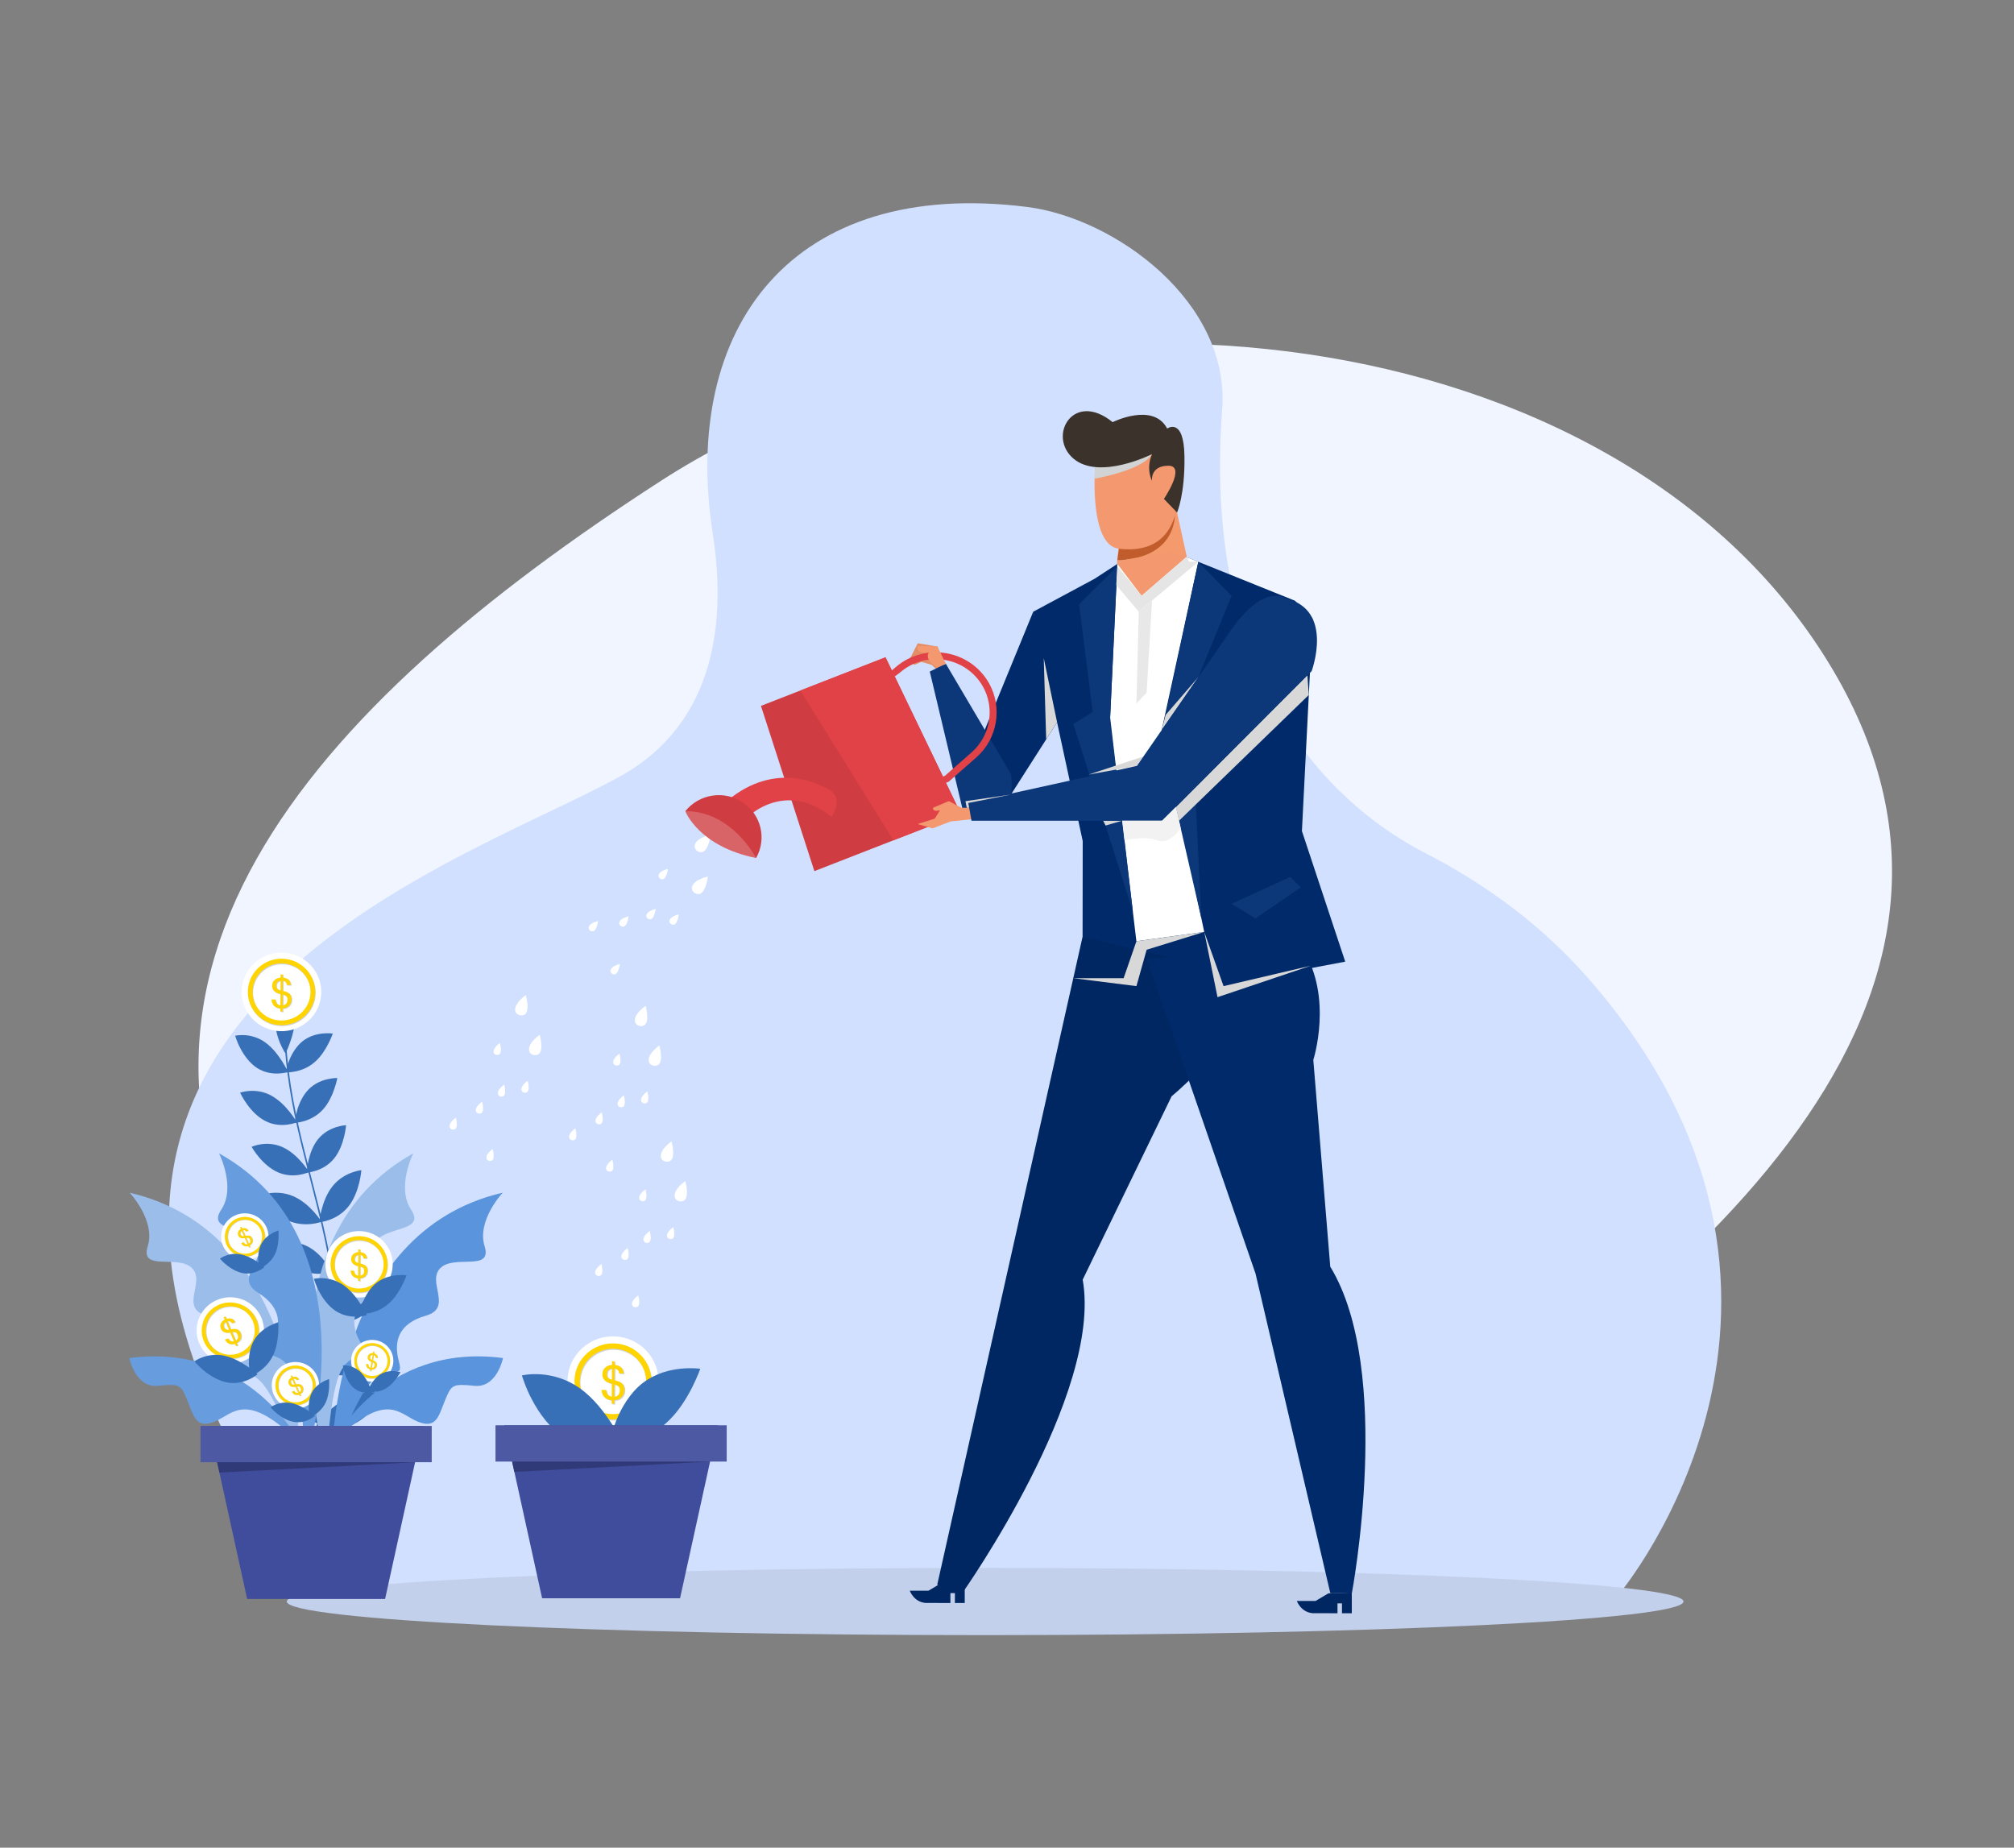 <svg width="218" height="200" viewBox="0 0 218 200" fill="none" xmlns="http://www.w3.org/2000/svg">
<rect x="0" y="0" width="218" height="200" fill="#808080" stroke="none"/>
<g clip-path="url(#clip0_915_8773)">
<path d="M196.77 69.919C221.16 106.697 185.666 138.052 147.801 162.514C109.936 186.976 55.138 179.839 30.748 143.061C6.359 106.283 33.669 76.513 71.535 52.052C109.4 27.59 172.381 33.141 196.77 69.919Z" fill="#F0F5FF"/>
<path d="M175.305 172.479C175.305 172.479 202.214 140.452 171.883 105.859C166.988 100.276 160.973 95.779 154.337 92.374C145.58 87.88 129.972 75.425 132.291 44.285C133.151 32.71 120.736 23.597 111.144 22.397C85.806 19.232 73.659 35.353 77.158 57.815C78.515 66.517 77.853 78.093 67.108 84.044C48.522 94.339 -10.325 111.785 35.124 172.475H175.308L175.305 172.479Z" fill="#D1E0FE"/>
<path d="M106.632 176.995C148.381 176.995 182.225 175.366 182.225 173.357C182.225 171.348 148.381 169.719 106.632 169.719C64.883 169.719 31.039 171.348 31.039 173.357C31.039 175.366 64.883 176.995 106.632 176.995Z" fill="#C2D0EC"/>
<path d="M117.18 101.398L101.445 171.553L104.18 172.415C104.18 172.415 119.379 150.913 117.194 138.514L126.818 118.667C126.818 118.667 131.956 114.459 133.27 110.789C134.581 107.12 134.144 102.804 134.144 102.804L117.183 101.402L117.18 101.398Z" fill="#002761"/>
<path d="M101.732 70.85L101.492 69.988L99.335 69.633L98.43 71.434L98.997 71.974L99.73 71.643L100.858 71.974L101.291 72.394L102.19 72.158L101.732 70.85Z" fill="#E38E67"/>
<path d="M124.117 103.737L135.898 137.847L143.989 172.416L146.322 172.489C146.322 172.489 150.878 148.4 143.989 137.11L142.156 114.728C142.156 114.728 144.317 107.987 141.036 102.805L124.117 103.737Z" fill="#002A69"/>
<path d="M143.769 172.484L143.346 172.734L142.394 173.298H140.375C140.375 173.298 140.801 174.511 142.077 174.619L144.773 174.626V173.555H145.259V174.626H146.323V172.487L144.188 172.414" fill="#002761"/>
<path d="M101.874 171.374L101.447 171.625L100.496 172.188H98.477C98.477 172.188 98.903 173.402 100.179 173.51L102.875 173.517V172.446H103.361V173.517H104.425V171.378L102.29 171.305" fill="#002761"/>
<path d="M128.995 62.691L122.804 64.493L120.742 62.691L121.144 58.511L127.149 54.312L128.995 62.691Z" fill="#F49A6D"/>
<path d="M127.155 54.316C127.155 54.316 128.712 57.843 121.118 59.404L120.945 60.629C120.945 60.629 127.888 60.897 127.155 54.312V54.316Z" fill="#C15C2C"/>
<path d="M118.529 50.74C118.529 50.74 117.884 59.029 121.119 59.401C124.358 59.776 128.639 58.681 127.286 49.707C127.286 49.707 121.123 43.739 118.525 50.74H118.529Z" fill="#F4996F"/>
<g style="mix-blend-mode:multiply">
<path d="M118.522 50.738L118.469 51.816C118.469 51.816 123.681 50.933 124.696 49.148L119.212 49.475L118.522 50.734V50.738Z" fill="#D1D3D4"/>
</g>
<path d="M124.702 49.157C124.702 49.157 118.972 52.04 116.167 49.62C113.362 47.195 116.167 42.236 120.434 45.696C120.434 45.696 124.818 43.505 126.337 46.388C126.337 46.388 128.145 45.094 128.208 49.39C128.272 53.536 127.408 55.477 127.408 55.477L125.985 54.005C125.985 54.005 128.441 50.395 126.453 50.413C124.466 50.43 124.698 52.044 124.698 52.044C124.698 52.044 123.997 50.774 124.698 49.16L124.702 49.157Z" fill="#3A322B"/>
<path d="M128.117 60.172L140.169 65.027L142.086 66.979L140.923 89.959L145.61 104.094L136.12 105.882L117.182 101.398L117.196 91.04L111.836 66.217L118.472 62.655L121.583 60.627L128.117 60.172Z" fill="#002A69"/>
<path d="M111.201 67.77L106.57 79.06L109.425 86.009L115.035 77.227L111.835 66.219L111.201 67.77Z" fill="#002A69"/>
<path d="M109.437 83.806L102.381 71.852L100.641 72.69L104.189 87.583C104.189 87.583 110.205 90.929 109.437 83.806Z" fill="#0C3879"/>
<path d="M129.709 60.812L125.748 79.013L130.347 100.873L123.006 101.882L120.148 78.004L120.941 61.045L121.583 60.627L128.116 60.172L129.709 60.812Z" fill="white"/>
<g style="mix-blend-mode:multiply">
<path d="M130.352 100.875L131.786 107.939L141.893 104.531L132.441 106.743L130.352 100.875Z" fill="#D8D8D8"/>
</g>
<g style="mix-blend-mode:multiply">
<path d="M130.35 100.875L123.009 101.884L121.624 105.884H116.18L123.009 106.743L124.116 102.805L130.35 100.875Z" fill="#D8D8D8"/>
</g>
<path d="M128.466 60.261L123.571 64.494L120.945 61.044L121.587 60.627L126.534 59.75L128.466 60.261Z" fill="#F4996F"/>
<g style="mix-blend-mode:multiply">
<path d="M114.421 78.179L112.977 71.227L113.241 80.03L114.421 78.179Z" fill="#D8D8D8"/>
</g>
<path d="M120.944 61.305L116.803 65.405L118.28 77.061L116.18 78.372L122.625 98.677L120.165 77.652L120.944 61.305Z" fill="#0C3879"/>
<path d="M130.042 99.423L128.995 77.981L127.628 78.374L133.309 64.496L129.707 60.812L125.602 80.036L130.042 99.423Z" fill="#0C3879"/>
<g style="mix-blend-mode:multiply">
<path d="M141.515 73.07L127.281 87.369L127.62 88.84L141.666 75.227L141.515 73.07Z" fill="#D8D8D8"/>
</g>
<g style="mix-blend-mode:multiply">
<path d="M129.711 73.289L125.75 79.007L126.169 77.393L129.711 73.289Z" fill="#D8D8D8"/>
</g>
<g style="mix-blend-mode:multiply">
<path d="M121.475 88.836H119.406L119.671 89.358L121.475 88.836Z" fill="#D8D8D8"/>
</g>
<g style="mix-blend-mode:multiply">
<path d="M123.058 82.899L117.828 83.845L123.755 81.891L123.058 82.899Z" fill="#D8D8D8"/>
</g>
<path d="M139.656 94.922L133.312 97.833L135.885 99.419L140.804 96.052L139.656 94.922Z" fill="#0C3879"/>
<path d="M76.627 94.875C76.627 94.875 76.398 96.781 75.598 96.781C74.798 96.781 74.182 95.494 76.627 94.875Z" fill="white"/>
<path d="M76.923 90.344C76.923 90.344 76.694 92.25 75.894 92.25C75.097 92.25 74.477 90.963 76.923 90.344Z" fill="white"/>
<path d="M72.299 94.055C72.299 94.055 72.165 95.175 71.696 95.175C71.228 95.175 70.865 94.42 72.299 94.055Z" fill="white"/>
<path d="M68.041 99.188C68.041 99.188 67.907 100.307 67.439 100.307C66.97 100.307 66.607 99.553 68.041 99.188Z" fill="white"/>
<path d="M64.737 99.695C64.737 99.695 64.603 100.815 64.134 100.815C63.665 100.815 63.302 100.061 64.737 99.695Z" fill="white"/>
<path d="M73.479 98.977C73.479 98.977 73.345 100.097 72.876 100.097C72.407 100.097 72.044 99.342 73.479 98.977Z" fill="white"/>
<path d="M67.096 104.352C67.096 104.352 66.962 105.472 66.493 105.472C66.025 105.472 65.662 104.717 67.096 104.352Z" fill="white"/>
<path d="M70.971 98.391C70.971 98.391 70.837 99.511 70.368 99.511C69.9 99.511 69.537 98.756 70.971 98.391Z" fill="white"/>
<path d="M104.015 88.108L88.15 94.296L82.367 76.407L95.847 71.148L104.015 88.108Z" fill="#CF3D42"/>
<path d="M102.692 84.615L100.722 85.384L100.443 84.692L102.29 83.972L105.176 81.433C107.213 79.641 107.717 76.643 106.381 74.296C105.514 72.772 104.013 71.729 102.269 71.436C100.524 71.144 98.759 71.638 97.427 72.793L96.852 73.224L96.5 72.605L96.93 72.233C98.431 70.929 100.422 70.372 102.396 70.703C104.366 71.033 106.061 72.209 107.04 73.93C108.549 76.577 107.978 79.965 105.68 81.986L102.695 84.612L102.692 84.615Z" fill="#E14247"/>
<path d="M86.633 74.745L96.715 90.957L104.02 88.108L95.852 71.148L86.633 74.745Z" fill="#E14247"/>
<path d="M89.007 85.14C89.007 85.14 84.062 82.18 78.695 86.698C78.695 86.698 80.08 86.952 81.469 88.013C81.469 88.013 85.352 84.653 90 88.399C90 88.399 91.773 86.016 89.007 85.143V85.14Z" fill="#E14247"/>
<path d="M81.841 92.872C83.014 90.813 82.405 88.18 80.382 86.841C78.359 85.506 75.66 85.954 74.18 87.808L81.841 92.872Z" fill="#CF3D42"/>
<path d="M81.841 92.877C81.841 92.877 79.198 87.754 74.18 87.813C74.18 87.813 75.614 91.618 81.841 92.877Z" fill="#D96468"/>
<path d="M105.34 87.439H104.075L102.701 86.719L100.991 87.439C100.991 87.439 100.896 87.936 101.749 87.7L101.178 88.614L99.328 89.199L100.942 89.668L102.887 88.92L105.735 88.614L105.337 87.439H105.34Z" fill="#F4996F"/>
<path d="M139.126 64.768C139.126 64.768 136.846 63.043 133.237 68.222C129.628 73.401 123.067 82.9 123.067 82.9L104.812 86.917L105.158 88.837H125.791L141.973 72.653C141.973 72.653 144.464 65.957 139.122 64.772L139.126 64.768Z" fill="#0C3879"/>
<path d="M102.38 71.848L101.457 69.963L99.335 69.914C99.335 69.914 98.997 70.815 100.565 70.61C100.565 70.61 99.927 71.274 101.379 72.237L102.38 71.848Z" fill="#F4996F"/>
<g style="mix-blend-mode:multiply">
<path d="M109.427 86.008L104.81 86.919L104.902 87.437H104.644L104.5 86.724L109.427 86.008Z" fill="#D8D8D8"/>
</g>
<path d="M128.461 60.258L123.566 64.491L120.941 61.301L120.828 63.329L123.263 66.212L129.709 60.807H128.722L128.461 60.258Z" fill="#E5E5E5"/>
<path d="M124.699 65.008L124.114 74.983L123.008 76.148L123.265 66.211L124.699 65.008Z" fill="#E8E8E8"/>
<g style="mix-blend-mode:multiply">
<path d="M127.28 87.367L125.786 88.838H121.469L121.715 90.964C121.715 90.964 123.964 90.424 125.264 90.964C126.564 91.503 127.805 89.666 127.805 89.666L127.28 87.367Z" fill="#F2F2F2"/>
</g>
<path d="M71.368 113.164C71.368 113.164 71.9 115.011 71.164 115.314C70.427 115.616 69.356 114.667 71.368 113.164Z" fill="white"/>
<path d="M69.876 108.867C69.876 108.867 70.408 110.714 69.671 111.017C68.935 111.319 67.864 110.37 69.876 108.867Z" fill="white"/>
<path d="M67.056 114.047C67.056 114.047 67.369 115.132 66.936 115.309C66.502 115.487 65.872 114.93 67.056 114.047Z" fill="white"/>
<path d="M65.134 120.406C65.134 120.406 65.448 121.491 65.014 121.669C64.581 121.846 63.95 121.29 65.134 120.406Z" fill="white"/>
<path d="M62.282 122.133C62.282 122.133 62.596 123.218 62.163 123.395C61.729 123.573 61.098 123.016 62.282 122.133Z" fill="white"/>
<path d="M70.071 118.141C70.071 118.141 70.385 119.226 69.951 119.403C69.518 119.581 68.887 119.024 70.071 118.141Z" fill="white"/>
<path d="M66.282 125.531C66.282 125.531 66.596 126.616 66.162 126.794C65.729 126.971 65.098 126.415 66.282 125.531Z" fill="white"/>
<path d="M67.525 118.562C67.525 118.562 67.838 119.648 67.405 119.825C66.971 120.002 66.34 119.446 67.525 118.562Z" fill="white"/>
<path d="M74.173 127.844C74.173 127.844 74.705 129.691 73.968 129.993C73.232 130.296 72.161 129.346 74.173 127.844Z" fill="white"/>
<path d="M72.681 123.547C72.681 123.547 73.213 125.394 72.476 125.696C71.74 125.999 70.668 125.049 72.681 123.547Z" fill="white"/>
<path d="M69.867 128.734C69.867 128.734 70.181 129.82 69.747 129.997C69.317 130.174 68.683 129.618 69.867 128.734Z" fill="white"/>
<path d="M67.939 135.086C67.939 135.086 68.252 136.171 67.819 136.349C67.385 136.526 66.754 135.969 67.939 135.086Z" fill="white"/>
<path d="M65.095 136.82C65.095 136.82 65.408 137.905 64.975 138.083C64.541 138.26 63.911 137.704 65.095 136.82Z" fill="white"/>
<path d="M72.876 132.828C72.876 132.828 73.19 133.913 72.756 134.091C72.323 134.268 71.692 133.712 72.876 132.828Z" fill="white"/>
<path d="M69.087 140.211C69.087 140.211 69.401 141.296 68.967 141.474C68.534 141.651 67.903 141.094 69.087 140.211Z" fill="white"/>
<path d="M70.329 133.242C70.329 133.242 70.643 134.327 70.209 134.505C69.776 134.682 69.145 134.126 70.329 133.242Z" fill="white"/>
<path d="M58.415 112.008C58.415 112.008 58.947 113.855 58.211 114.157C57.474 114.46 56.403 113.51 58.415 112.008Z" fill="white"/>
<path d="M56.915 107.711C56.915 107.711 57.447 109.558 56.711 109.86C55.974 110.163 54.903 109.213 56.915 107.711Z" fill="white"/>
<path d="M54.109 112.898C54.109 112.898 54.423 113.984 53.989 114.161C53.56 114.338 52.925 113.782 54.109 112.898Z" fill="white"/>
<path d="M52.18 119.25C52.18 119.25 52.493 120.335 52.06 120.513C51.63 120.69 50.996 120.133 52.18 119.25Z" fill="white"/>
<path d="M49.337 120.977C49.337 120.977 49.651 122.062 49.217 122.239C48.784 122.417 48.153 121.86 49.337 120.977Z" fill="white"/>
<path d="M57.118 116.984C57.118 116.984 57.432 118.07 56.998 118.247C56.565 118.424 55.934 117.868 57.118 116.984Z" fill="white"/>
<path d="M53.329 124.375C53.329 124.375 53.643 125.46 53.209 125.638C52.776 125.815 52.145 125.258 53.329 124.375Z" fill="white"/>
<path d="M54.571 117.406C54.571 117.406 54.885 118.491 54.452 118.669C54.018 118.846 53.387 118.29 54.571 117.406Z" fill="white"/>
<path d="M33.18 150.108C33.529 150.49 33.772 150.922 33.966 151.367C34.166 151.816 34.276 152.261 34.35 152.668C34.431 153.075 34.448 153.429 34.452 153.683C34.455 153.937 34.448 154.09 34.448 154.09C34.448 154.09 33.987 153.958 33.388 153.603C32.785 153.252 32.059 152.685 31.464 151.899C31.157 151.499 30.921 151.092 30.72 150.699C30.509 150.299 30.357 149.927 30.234 149.6C30.1 149.27 30.012 148.988 29.955 148.793C29.902 148.595 29.867 148.477 29.867 148.477C29.867 148.477 30.346 148.525 31.005 148.744C31.668 148.967 32.496 149.353 33.176 150.111L33.18 150.108Z" fill="#3870B8"/>
<path d="M33.905 145.105C34.307 145.415 34.648 145.794 34.934 146.194C35.209 146.594 35.424 147.011 35.589 147.394C35.9 148.155 36.009 148.761 36.009 148.761C36.009 148.761 35.526 148.736 34.864 148.527C34.197 148.322 33.345 147.929 32.594 147.272C31.833 146.611 31.287 145.818 30.906 145.199C30.726 144.889 30.568 144.618 30.473 144.427C30.374 144.235 30.328 144.121 30.328 144.121C30.328 144.121 30.807 144.075 31.495 144.166C32.182 144.26 33.077 144.486 33.901 145.108L33.905 145.105Z" fill="#3870B8"/>
<path d="M33.693 139.94C34.599 140.441 35.297 141.252 35.748 141.947C35.97 142.295 36.142 142.615 36.255 142.845C36.361 143.074 36.414 143.217 36.414 143.217C36.414 143.217 35.934 143.283 35.244 143.203C34.553 143.123 33.654 142.9 32.78 142.365C32.562 142.232 32.361 142.086 32.171 141.933C31.977 141.78 31.794 141.62 31.621 141.46C31.452 141.3 31.297 141.137 31.152 140.977C31.008 140.817 30.87 140.66 30.751 140.511C30.511 140.212 30.331 139.951 30.197 139.756C30.067 139.565 30 139.446 30 139.446C30 139.446 30.469 139.332 31.163 139.328C31.854 139.328 32.791 139.439 33.69 139.94H33.693Z" fill="#3870B8"/>
<path d="M33.152 134.851C34.008 135.241 34.706 135.943 35.175 136.555C35.411 136.861 35.594 137.143 35.714 137.352C35.834 137.557 35.897 137.686 35.897 137.686C35.897 137.686 35.471 137.835 34.833 137.874C34.195 137.912 33.353 137.842 32.518 137.435C32.099 137.23 31.718 136.962 31.387 136.677C31.052 136.392 30.759 136.082 30.52 135.804C30.037 135.241 29.766 134.778 29.766 134.778C29.766 134.778 30.185 134.608 30.816 134.524C31.447 134.444 32.292 134.455 33.149 134.848L33.152 134.851Z" fill="#3870B8"/>
<path d="M31.702 129.467C32.625 129.853 33.407 130.545 33.95 131.144C34.493 131.742 34.803 132.246 34.803 132.246C34.803 132.246 34.37 132.42 33.703 132.49C33.037 132.563 32.146 132.531 31.23 132.145C30.31 131.756 29.538 131.081 28.992 130.497C28.446 129.912 28.125 129.418 28.125 129.418C28.125 129.418 29.848 128.692 31.702 129.467Z" fill="#3870B8"/>
<path d="M30.575 124.168C31.431 124.55 32.147 125.221 32.654 125.802C33.162 126.38 33.454 126.867 33.454 126.867C33.454 126.867 31.84 127.646 30.12 126.912C29.261 126.547 28.538 125.865 28.031 125.26C27.777 124.957 27.58 124.679 27.442 124.474C27.308 124.268 27.234 124.136 27.234 124.136C27.234 124.136 27.643 123.948 28.263 123.858C28.887 123.768 29.719 123.785 30.575 124.164V124.168Z" fill="#3870B8"/>
<path d="M29.365 118.593C29.78 118.822 30.165 119.118 30.503 119.431C30.838 119.744 31.13 120.078 31.373 120.381C31.856 120.989 32.138 121.483 32.138 121.483C32.138 121.483 31.722 121.661 31.095 121.737C30.468 121.814 29.618 121.793 28.766 121.368C28.339 121.153 27.948 120.861 27.603 120.534C27.264 120.207 26.968 119.848 26.725 119.514C26.253 118.843 25.992 118.28 25.992 118.28C25.992 118.28 26.419 118.12 27.049 118.085C27.68 118.05 28.526 118.137 29.365 118.589V118.593Z" fill="#3870B8"/>
<path d="M28.738 112.857C29.516 113.417 30.105 114.22 30.528 114.871C30.732 115.198 30.901 115.49 31.011 115.699C31.12 115.907 31.18 116.04 31.18 116.04C31.18 116.04 30.75 116.182 30.122 116.203C29.492 116.224 28.66 116.13 27.842 115.615C27.035 115.097 26.415 114.238 26.024 113.487C25.82 113.114 25.682 112.767 25.591 112.52C25.499 112.269 25.453 112.113 25.453 112.113C25.453 112.113 25.894 112.005 26.524 112.05C27.155 112.095 27.976 112.297 28.744 112.857H28.738Z" fill="#3870B8"/>
<path d="M37.756 151.248C37.273 151.484 36.797 151.78 36.382 152.086C35.973 152.396 35.582 152.709 35.265 152.994C34.951 153.279 34.683 153.526 34.496 153.707C34.313 153.884 34.211 153.996 34.211 153.996C34.211 153.996 34.627 154.239 35.303 154.41C35.973 154.576 36.921 154.677 37.971 154.281C38.486 154.083 38.986 153.777 39.43 153.422C39.86 153.067 40.255 152.667 40.572 152.288C40.878 151.909 41.121 151.557 41.287 151.3C41.456 151.043 41.534 150.879 41.534 150.879C41.534 150.879 41.079 150.712 40.381 150.691C39.691 150.664 38.736 150.778 37.756 151.251V151.248Z" fill="#3870B8"/>
<path d="M38.619 145.315C38.179 145.639 37.788 146.018 37.449 146.4C37.1 146.783 36.797 147.169 36.554 147.513C36.043 148.198 35.758 148.724 35.758 148.724C35.758 148.724 36.219 148.863 36.917 148.877C37.611 148.887 38.538 148.772 39.476 148.178C40.402 147.586 41.125 146.609 41.579 145.771C41.819 145.353 41.971 144.971 42.08 144.696C42.189 144.421 42.242 144.251 42.242 144.251C42.242 144.251 41.763 144.178 41.072 144.286C40.378 144.39 39.476 144.675 38.616 145.322L38.619 145.315Z" fill="#3870B8"/>
<path d="M38.383 139.415C37.626 140.17 37.087 141.13 36.72 141.891C36.533 142.271 36.396 142.604 36.304 142.841C36.206 143.077 36.156 143.22 36.156 143.22C36.156 143.22 36.636 143.272 37.323 143.154C38.01 143.036 38.912 142.747 39.712 142.017C39.913 141.832 40.1 141.631 40.272 141.418C40.441 141.206 40.593 140.98 40.73 140.751C40.868 140.521 40.991 140.288 41.104 140.055C41.21 139.825 41.301 139.603 41.382 139.387C41.544 138.959 41.657 138.573 41.721 138.305C41.788 138.034 41.816 137.867 41.816 137.867C41.816 137.867 41.333 137.867 40.663 138.065C39.99 138.264 39.148 138.657 38.383 139.415Z" fill="#3870B8"/>
<path d="M37.177 134.027C36.557 134.75 36.187 135.679 35.954 136.423C35.842 136.795 35.764 137.122 35.711 137.355C35.662 137.588 35.641 137.731 35.641 137.731C35.641 137.731 36.095 137.748 36.712 137.595C37.329 137.442 38.114 137.115 38.763 136.399C39.084 136.041 39.337 135.62 39.542 135.189C39.739 134.757 39.88 134.319 39.986 133.923C40.187 133.136 40.225 132.531 40.225 132.531C40.225 132.531 39.771 132.538 39.165 132.73C38.559 132.921 37.797 133.303 37.177 134.027Z" fill="#3870B8"/>
<path d="M35.999 128.396C35.372 129.179 35.02 130.156 34.812 130.939C34.608 131.721 34.555 132.306 34.555 132.306C34.555 132.306 35.023 132.271 35.651 132.045C36.278 131.819 37.064 131.398 37.698 130.615C38.329 129.833 38.685 128.834 38.879 128.045C39.076 127.252 39.115 126.664 39.115 126.664C39.115 126.664 37.247 126.838 35.996 128.4L35.999 128.396Z" fill="#3870B8"/>
<path d="M34.475 123.251C33.88 123.957 33.563 124.879 33.393 125.623C33.224 126.367 33.203 126.931 33.203 126.931C33.203 126.931 34.993 126.844 36.16 125.407C36.741 124.691 37.062 123.779 37.242 123.056C37.333 122.694 37.386 122.381 37.418 122.155C37.453 121.933 37.464 121.797 37.464 121.797C37.464 121.797 37.016 121.811 36.417 121.999C35.821 122.186 35.067 122.545 34.479 123.251H34.475Z" fill="#3870B8"/>
<path d="M33.396 117.933C33.068 118.263 32.811 118.653 32.61 119.053C32.406 119.453 32.254 119.863 32.152 120.232C31.941 120.969 31.898 121.54 31.898 121.54C31.898 121.54 32.349 121.533 32.956 121.345C33.562 121.161 34.316 120.799 34.943 120.114C35.257 119.773 35.507 119.387 35.708 118.997C35.912 118.611 36.071 118.225 36.184 117.881C36.427 117.199 36.511 116.688 36.511 116.688C36.511 116.688 36.06 116.677 35.444 116.82C34.823 116.966 34.048 117.265 33.396 117.926V117.933Z" fill="#3870B8"/>
<path d="M32.782 112.682C32.064 113.246 31.577 114.091 31.295 114.8C31.147 115.155 31.059 115.475 31.003 115.705C30.947 115.934 30.922 116.073 30.922 116.073C30.922 116.073 31.369 116.105 31.99 115.976C32.606 115.847 33.396 115.559 34.076 114.957C34.767 114.355 35.232 113.573 35.552 112.957C35.704 112.647 35.831 112.38 35.908 112.185C35.986 111.994 36.025 111.875 36.025 111.875C36.025 111.875 35.581 111.809 34.953 111.868C34.326 111.931 33.516 112.119 32.786 112.679L32.782 112.682Z" fill="#3870B8"/>
<path d="M31.994 110.034C31.955 110.573 31.885 111.088 31.768 111.561C31.663 112.034 31.536 112.465 31.398 112.83C31.155 113.561 30.898 114.034 30.898 114.034C30.898 114.034 30.598 113.592 30.285 112.848C29.992 112.107 29.693 111.046 29.77 109.881C29.795 109.3 29.929 108.75 30.077 108.264C30.239 107.777 30.447 107.352 30.634 107.004C31.042 106.312 31.398 105.93 31.398 105.93C31.398 105.93 31.585 106.437 31.73 107.192C31.899 107.954 32.04 108.952 31.99 110.03L31.994 110.034Z" fill="#3870B8"/>
<path d="M30.988 112.945C31.203 117.018 32.066 121.035 33.067 125.001C34.065 128.969 35.182 132.927 35.876 136.986C36.211 139.014 36.457 141.063 36.5 143.125C36.545 145.184 36.401 147.254 36.003 149.281C35.819 150.297 35.541 151.295 35.234 152.283C35.055 152.77 34.907 153.264 34.695 153.74C34.597 153.98 34.498 154.22 34.396 154.457L34.057 155.156C34.001 155.271 33.945 155.389 33.885 155.504L33.694 155.845L33.31 156.523L32.888 157.177C32.817 157.285 32.746 157.396 32.672 157.504L32.44 157.817L31.971 158.443L31.464 159.038L31.21 159.333L30.935 159.612L30.385 160.168L30.266 160.043L30.808 159.49L31.08 159.215L31.333 158.923L31.837 158.335L32.299 157.716L32.528 157.406C32.602 157.299 32.669 157.191 32.739 157.083L33.159 156.433L33.539 155.761L33.73 155.424C33.79 155.309 33.843 155.194 33.899 155.076L34.234 154.38C34.336 154.144 34.431 153.907 34.533 153.671C34.741 153.201 34.893 152.707 35.069 152.227C35.375 151.247 35.65 150.255 35.834 149.247C36.232 147.233 36.373 145.174 36.33 143.125C36.288 141.073 36.041 139.035 35.707 137.011C35.016 132.966 33.902 129.011 32.902 125.039C31.901 121.07 31.034 117.043 30.819 112.952L30.995 112.945H30.988Z" fill="#3870B8"/>
<path d="M35.984 157.233C35.984 157.233 35.921 133.397 54.415 129.102C54.415 129.102 51.585 132.107 52.456 134.9C53.326 137.693 49.192 135.759 47.67 137.261C46.148 138.764 49.087 141.557 46.095 142.416C43.099 143.275 42.595 145.209 43.173 147.355C43.751 149.501 42.229 147.571 40.273 149.501C38.314 151.435 35.988 158.52 35.988 158.52V157.233H35.984Z" fill="#5A94DC"/>
<path d="M35.018 156.94C35.018 156.94 28.199 134.071 44.737 124.844C44.737 124.844 42.873 128.51 44.501 130.951C46.129 133.393 41.611 132.677 40.575 134.541C39.539 136.405 43.155 138.273 40.522 139.925C37.89 141.577 37.953 143.57 39.12 145.473C40.286 147.375 38.274 145.939 36.942 148.335C35.61 150.732 35.384 158.178 35.384 158.178L35.018 156.94Z" fill="#9ABDEA"/>
<path d="M35.953 156.238C35.953 156.238 41.394 145.285 54.447 147.003C54.447 147.003 53.795 150.224 51.402 150.008C49.01 149.793 48.897 149.824 48.192 151.528C47.487 153.229 47.269 154.735 45.2 153.876C43.132 153.017 41.828 150.44 35.953 156.238Z" fill="#5A94DC"/>
<path d="M32.462 157.233C32.462 157.233 32.525 133.397 14.031 129.102C14.031 129.102 16.861 132.107 15.991 134.9C15.12 137.693 19.254 135.759 20.776 137.261C22.299 138.764 19.36 141.557 22.351 142.416C25.343 143.275 25.851 145.209 25.273 147.355C24.695 149.501 26.217 147.571 28.173 149.501C30.129 151.431 32.458 158.52 32.458 158.52V157.233H32.462Z" fill="#9ABDEA"/>
<path d="M33.427 156.94C33.427 156.94 40.246 134.071 23.708 124.844C23.708 124.844 25.572 128.51 23.944 130.951C22.316 133.393 26.834 132.677 27.87 134.541C28.906 136.405 25.29 138.273 27.923 139.925C30.555 141.577 30.492 143.57 29.325 145.473C28.159 147.375 30.171 145.939 31.503 148.335C32.835 150.732 33.061 158.178 33.061 158.178L33.427 156.94Z" fill="#679CDF"/>
<path d="M32.494 156.238C32.494 156.238 27.053 145.285 14 147.003C14 147.003 14.652 150.224 17.045 150.008C19.438 149.793 19.55 149.824 20.255 151.528C20.96 153.229 21.178 154.735 23.247 153.876C25.316 153.017 26.619 150.44 32.494 156.238Z" fill="#679CDF"/>
<path d="M41.684 173.078H26.753L22.641 154.352H45.793L41.684 173.078Z" fill="#404C9C"/>
<path d="M46.73 154.352H21.703V158.278H46.73V154.352Z" fill="#4E59A3"/>
<path d="M44.937 158.281H23.508L23.751 159.401L44.937 158.281Z" fill="#313A78"/>
<path d="M33.389 110.495C35.137 108.902 35.245 106.213 33.632 104.488C32.018 102.764 29.294 102.657 27.547 104.249C25.799 105.842 25.691 108.531 27.304 110.255C28.918 111.98 31.642 112.087 33.389 110.495Z" fill="white"/>
<g style="mix-blend-mode:multiply">
<path d="M30.358 111.073C28.349 110.982 26.792 109.295 26.887 107.313C26.979 105.33 28.688 103.793 30.696 103.887C32.705 103.977 34.263 105.664 34.167 107.647C34.072 109.629 32.367 111.167 30.358 111.073ZM30.672 104.388C28.945 104.308 27.476 105.629 27.394 107.337C27.313 109.042 28.652 110.492 30.383 110.572C32.113 110.652 33.579 109.33 33.66 107.622C33.741 105.918 32.402 104.468 30.672 104.388Z" fill="#D1D3D4"/>
</g>
<path d="M30.303 110.963C28.295 110.873 26.737 109.186 26.832 107.203C26.924 105.221 28.633 103.684 30.642 103.778C32.65 103.868 34.208 105.555 34.113 107.537C34.021 109.52 32.312 111.057 30.303 110.963ZM30.617 104.278C28.89 104.198 27.421 105.52 27.34 107.228C27.259 108.932 28.598 110.383 30.328 110.463C32.055 110.543 33.524 109.221 33.605 107.513C33.686 105.809 32.347 104.358 30.617 104.278Z" fill="#FFD400"/>
<g style="mix-blend-mode:multiply">
<path d="M30.692 107.328C31.062 107.404 31.312 107.515 31.442 107.662C31.573 107.804 31.64 108.002 31.636 108.249C31.636 108.507 31.548 108.729 31.379 108.921C31.21 109.108 30.974 109.213 30.677 109.227V109.568H30.434V109.23C29.828 109.161 29.508 108.834 29.469 108.256H29.902C29.934 108.629 30.11 108.841 30.438 108.896L30.445 107.662C29.842 107.54 29.543 107.248 29.546 106.785C29.546 106.524 29.631 106.316 29.797 106.159C29.962 106.003 30.181 105.912 30.459 105.888V105.547H30.702V105.888C31.231 105.929 31.52 106.201 31.569 106.695H31.132C31.111 106.416 30.966 106.263 30.699 106.225L30.692 107.335V107.328ZM30.452 107.279L30.459 106.215C30.145 106.267 29.987 106.448 29.983 106.75C29.983 106.914 30.026 107.036 30.11 107.112C30.198 107.189 30.311 107.244 30.448 107.279H30.452ZM30.681 108.893C31.026 108.851 31.199 108.646 31.203 108.274C31.203 108.121 31.171 108.002 31.1 107.919C31.03 107.835 30.896 107.766 30.692 107.714L30.684 108.893H30.681Z" fill="#D1D3D4"/>
</g>
<path d="M30.606 107.257C30.976 107.334 31.226 107.445 31.356 107.591C31.487 107.734 31.554 107.932 31.55 108.179C31.55 108.436 31.462 108.659 31.293 108.85C31.124 109.038 30.888 109.143 30.591 109.156V109.497H30.348V109.16C29.742 109.09 29.422 108.763 29.383 108.186H29.816C29.848 108.558 30.024 108.77 30.352 108.826L30.359 107.591C29.756 107.47 29.457 107.177 29.46 106.715C29.46 106.454 29.545 106.245 29.71 106.089C29.876 105.932 30.095 105.842 30.373 105.817V105.477H30.616V105.817C31.145 105.859 31.434 106.13 31.483 106.624H31.046C31.025 106.346 30.881 106.193 30.613 106.155L30.606 107.264V107.257ZM30.366 107.209L30.373 106.144C30.059 106.197 29.901 106.377 29.897 106.68C29.897 106.843 29.94 106.965 30.024 107.042C30.112 107.118 30.225 107.174 30.363 107.209H30.366ZM30.595 108.823C30.94 108.781 31.113 108.576 31.117 108.203C31.117 108.05 31.085 107.932 31.014 107.849C30.944 107.765 30.81 107.696 30.606 107.643L30.599 108.823H30.595Z" fill="#FFD400"/>
<path d="M42.504 137.022C42.412 139.008 40.703 140.542 38.694 140.448C36.682 140.354 35.128 138.67 35.223 136.688C35.318 134.705 37.024 133.168 39.032 133.262C41.044 133.352 42.599 135.039 42.504 137.022Z" fill="white"/>
<g style="mix-blend-mode:multiply">
<path d="M38.77 139.993C37.072 139.916 35.754 138.487 35.831 136.81C35.909 135.134 37.357 133.833 39.056 133.909C40.754 133.986 42.072 135.416 41.995 137.092C41.917 138.768 40.469 140.069 38.77 139.993ZM39.038 134.334C37.576 134.268 36.332 135.388 36.265 136.831C36.198 138.275 37.333 139.502 38.795 139.568C40.258 139.634 41.502 138.515 41.568 137.071C41.635 135.628 40.501 134.4 39.038 134.334Z" fill="#D1D3D4"/>
</g>
<path d="M38.724 139.899C37.025 139.822 35.707 138.393 35.785 136.716C35.862 135.04 37.31 133.739 39.009 133.816C40.708 133.892 42.026 135.322 41.948 136.998C41.87 138.675 40.422 139.975 38.724 139.899ZM38.991 134.24C37.529 134.174 36.285 135.294 36.218 136.737C36.151 138.181 37.286 139.409 38.748 139.475C40.211 139.541 41.455 138.421 41.522 136.977C41.589 135.534 40.454 134.306 38.991 134.24Z" fill="#FFD400"/>
<g style="mix-blend-mode:multiply">
<path d="M39.052 136.818C39.365 136.884 39.577 136.978 39.686 137.099C39.799 137.221 39.852 137.388 39.852 137.597C39.852 137.816 39.778 138.004 39.633 138.164C39.489 138.324 39.291 138.411 39.038 138.421V138.71H38.833V138.425C38.322 138.365 38.047 138.091 38.016 137.6H38.382C38.407 137.913 38.558 138.094 38.837 138.143L38.844 137.099C38.333 136.995 38.079 136.748 38.083 136.355C38.083 136.136 38.153 135.959 38.294 135.823C38.431 135.691 38.618 135.614 38.854 135.593V135.305H39.059V135.593C39.506 135.632 39.749 135.858 39.792 136.275H39.422C39.404 136.042 39.281 135.91 39.055 135.875L39.048 136.814L39.052 136.818ZM38.851 136.776L38.858 135.875C38.59 135.92 38.456 136.07 38.456 136.331C38.456 136.47 38.491 136.571 38.565 136.637C38.639 136.699 38.734 136.748 38.854 136.779L38.851 136.776ZM39.045 138.143C39.337 138.108 39.482 137.934 39.485 137.618C39.485 137.489 39.457 137.388 39.397 137.319C39.337 137.249 39.221 137.19 39.052 137.145L39.045 138.143Z" fill="#D1D3D4"/>
</g>
<path d="M38.981 136.763C39.295 136.829 39.506 136.923 39.616 137.045C39.728 137.166 39.781 137.333 39.781 137.542C39.781 137.761 39.707 137.949 39.563 138.109C39.418 138.269 39.221 138.356 38.967 138.366V138.655H38.763V138.37C38.252 138.311 37.977 138.036 37.945 137.546H38.312C38.337 137.859 38.488 138.039 38.766 138.088L38.773 137.045C38.263 136.94 38.009 136.693 38.012 136.3C38.012 136.081 38.083 135.904 38.224 135.768C38.361 135.636 38.548 135.56 38.784 135.539V135.25H38.988V135.539C39.436 135.577 39.679 135.803 39.721 136.22H39.351C39.334 135.987 39.21 135.855 38.985 135.82L38.978 136.76L38.981 136.763ZM38.781 136.721L38.788 135.82C38.52 135.866 38.386 136.015 38.386 136.276C38.386 136.415 38.421 136.516 38.495 136.582C38.569 136.645 38.664 136.693 38.784 136.725L38.781 136.721ZM38.974 138.088C39.267 138.053 39.411 137.879 39.415 137.563C39.415 137.434 39.387 137.333 39.327 137.264C39.267 137.194 39.151 137.135 38.981 137.09L38.974 138.088Z" fill="#FFD400"/>
<path d="M37.261 139.17C38.04 139.73 38.628 140.533 39.051 141.183C39.255 141.51 39.425 141.803 39.534 142.011C39.643 142.22 39.703 142.352 39.703 142.352C39.703 142.352 39.277 142.495 38.646 142.516C38.015 142.536 37.183 142.443 36.366 141.928C35.559 141.409 34.939 140.55 34.547 139.799C34.343 139.427 34.206 139.079 34.114 138.832C34.022 138.582 33.977 138.425 33.977 138.425C33.977 138.425 34.417 138.317 35.048 138.363C35.679 138.408 36.5 138.61 37.268 139.17H37.261Z" fill="#3870B8"/>
<path d="M40.759 138.854C40.04 139.418 39.554 140.263 39.272 140.972C39.124 141.327 39.036 141.647 38.98 141.877C38.923 142.106 38.898 142.245 38.898 142.245C38.898 142.245 39.346 142.277 39.966 142.148C40.583 142.019 41.372 141.731 42.052 141.129C42.743 140.527 43.208 139.745 43.529 139.129C43.681 138.819 43.807 138.552 43.885 138.357C43.962 138.165 44.001 138.047 44.001 138.047C44.001 138.047 43.557 137.981 42.93 138.04C42.303 138.103 41.492 138.291 40.763 138.851L40.759 138.854Z" fill="#3870B8"/>
<path d="M28.342 142.762C29.047 144.622 28.088 146.695 26.203 147.391C24.318 148.087 22.218 147.141 21.513 145.28C20.808 143.419 21.767 141.346 23.652 140.65C25.537 139.955 27.637 140.901 28.342 142.762Z" fill="white"/>
<g style="mix-blend-mode:multiply">
<path d="M26.085 146.944C24.492 147.531 22.713 146.728 22.117 145.156C21.521 143.584 22.335 141.827 23.928 141.239C25.521 140.652 27.301 141.455 27.896 143.027C28.492 144.599 27.678 146.356 26.085 146.944ZM24.076 141.636C22.706 142.14 22.004 143.653 22.519 145.006C23.033 146.359 24.563 147.051 25.933 146.544C27.304 146.039 28.006 144.526 27.491 143.173C26.98 141.82 25.447 141.128 24.076 141.636Z" fill="#D1D3D4"/>
</g>
<path d="M25.999 146.881C24.406 147.469 22.627 146.665 22.031 145.093C21.436 143.521 22.25 141.765 23.842 141.177C25.435 140.589 27.215 141.393 27.81 142.965C28.406 144.537 27.592 146.293 25.999 146.881ZM23.99 141.573C22.62 142.078 21.918 143.591 22.433 144.944C22.944 146.297 24.477 146.989 25.848 146.481C27.218 145.973 27.92 144.464 27.405 143.111C26.894 141.758 25.361 141.066 23.99 141.573Z" fill="#FFD400"/>
<g style="mix-blend-mode:multiply">
<path d="M25.081 143.923C25.395 143.863 25.627 143.867 25.779 143.936C25.93 144.006 26.047 144.138 26.128 144.329C26.212 144.531 26.223 144.733 26.152 144.935C26.085 145.136 25.937 145.293 25.708 145.404L25.821 145.672L25.634 145.749L25.521 145.484C25.025 145.63 24.665 145.484 24.44 145.042L24.778 144.903C24.926 145.178 25.137 145.286 25.409 145.223L25 144.26C24.489 144.361 24.158 144.232 24.006 143.87C23.922 143.669 23.915 143.477 23.988 143.3C24.062 143.123 24.203 142.98 24.411 142.872L24.299 142.608L24.485 142.531L24.598 142.796C25.025 142.656 25.342 142.771 25.546 143.14L25.204 143.279C25.095 143.074 24.929 143.001 24.707 143.056L25.074 143.923H25.081ZM24.877 143.961L24.524 143.129C24.295 143.272 24.235 143.463 24.334 143.703C24.387 143.832 24.461 143.912 24.556 143.943C24.648 143.975 24.757 143.982 24.877 143.961ZM25.599 145.143C25.853 144.997 25.92 144.782 25.796 144.489C25.747 144.371 25.68 144.291 25.599 144.249C25.518 144.208 25.387 144.201 25.211 144.225L25.602 145.147L25.599 145.143Z" fill="#D1D3D4"/>
</g>
<path d="M24.991 143.891C25.304 143.832 25.537 143.836 25.689 143.905C25.84 143.975 25.956 144.107 26.037 144.298C26.122 144.5 26.133 144.702 26.062 144.903C25.995 145.105 25.847 145.262 25.618 145.373L25.731 145.641L25.544 145.717L25.431 145.453C24.934 145.599 24.575 145.453 24.349 145.011L24.688 144.872C24.836 145.147 25.047 145.255 25.319 145.192L24.91 144.229C24.399 144.33 24.067 144.201 23.912 143.839C23.828 143.637 23.821 143.446 23.895 143.269C23.969 143.091 24.11 142.949 24.318 142.841L24.205 142.577L24.392 142.5L24.504 142.764C24.931 142.625 25.248 142.74 25.452 143.109L25.11 143.248C25.001 143.043 24.836 142.97 24.614 143.025L24.98 143.891H24.991ZM24.786 143.93L24.434 143.098C24.205 143.241 24.145 143.432 24.244 143.672C24.297 143.801 24.37 143.881 24.466 143.912C24.557 143.943 24.666 143.95 24.786 143.93ZM25.509 145.112C25.762 144.966 25.829 144.75 25.706 144.458C25.657 144.34 25.59 144.26 25.509 144.218C25.428 144.176 25.297 144.17 25.121 144.194L25.512 145.116L25.509 145.112Z" fill="#FFD400"/>
<path d="M24.37 146.772C25.307 146.984 26.171 147.495 26.819 147.93C27.136 148.153 27.408 148.354 27.591 148.504C27.778 148.654 27.88 148.751 27.88 148.751C27.88 148.751 27.542 149.047 26.971 149.314C26.4 149.579 25.596 149.815 24.641 149.655C23.693 149.488 22.781 148.942 22.122 148.403C21.787 148.139 21.523 147.874 21.336 147.68C21.149 147.485 21.047 147.36 21.047 147.36C21.047 147.36 21.406 147.088 22.005 146.887C22.605 146.685 23.44 146.549 24.37 146.768V146.772Z" fill="#3870B8"/>
<path d="M27.463 145.133C27.026 145.929 26.913 146.896 26.942 147.658C26.949 148.04 26.994 148.367 27.03 148.6C27.068 148.833 27.1 148.973 27.1 148.973C27.1 148.973 27.526 148.827 28.041 148.468C28.559 148.11 29.165 147.54 29.553 146.722C29.948 145.901 30.064 145.001 30.117 144.308C30.134 143.964 30.141 143.668 30.138 143.463C30.134 143.255 30.12 143.133 30.12 143.133C30.12 143.133 29.687 143.244 29.134 143.543C28.58 143.842 27.911 144.329 27.463 145.129V145.133Z" fill="#3870B8"/>
<path d="M42.529 147.75C42.276 148.971 41.067 149.76 39.83 149.51C38.593 149.259 37.793 148.066 38.047 146.845C38.301 145.625 39.509 144.835 40.746 145.085C41.983 145.336 42.783 146.529 42.529 147.75Z" fill="white"/>
<g style="mix-blend-mode:multiply">
<path d="M39.915 149.227C38.869 149.015 38.192 148.003 38.407 146.973C38.622 145.944 39.648 145.272 40.691 145.484C41.737 145.697 42.414 146.709 42.199 147.738C41.984 148.771 40.958 149.439 39.915 149.227ZM40.638 145.745C39.739 145.564 38.855 146.138 38.671 147.025C38.488 147.912 39.069 148.785 39.968 148.966C40.867 149.147 41.751 148.573 41.934 147.686C42.118 146.799 41.536 145.926 40.638 145.745Z" fill="#D1D3D4"/>
</g>
<path d="M39.9 149.165C38.853 148.952 38.176 147.94 38.391 146.911C38.606 145.878 39.632 145.21 40.675 145.422C41.722 145.634 42.398 146.646 42.183 147.676C41.968 148.709 40.943 149.377 39.9 149.165ZM40.622 145.683C39.724 145.502 38.839 146.076 38.656 146.963C38.472 147.85 39.054 148.723 39.953 148.904C40.851 149.085 41.736 148.511 41.919 147.624C42.102 146.737 41.521 145.864 40.622 145.683Z" fill="#FFD400"/>
<g style="mix-blend-mode:multiply">
<path d="M40.402 147.285C40.589 147.355 40.712 147.435 40.769 147.522C40.825 147.609 40.843 147.717 40.822 147.845C40.8 147.981 40.737 148.089 40.631 148.176C40.525 148.263 40.395 148.294 40.236 148.28L40.208 148.461L40.081 148.44L40.11 148.263C39.796 148.176 39.655 147.981 39.683 147.672L39.909 147.71C39.895 147.905 39.969 148.03 40.138 148.089L40.243 147.442C39.937 147.327 39.803 147.15 39.845 146.91C39.867 146.774 39.93 146.67 40.029 146.6C40.127 146.531 40.251 146.503 40.399 146.513L40.427 146.336L40.554 146.357L40.525 146.534C40.8 146.6 40.931 146.764 40.913 147.028L40.684 146.99C40.695 146.844 40.631 146.75 40.494 146.708L40.399 147.289L40.402 147.285ZM40.282 147.24L40.374 146.68C40.205 146.68 40.106 146.764 40.081 146.924C40.067 147.011 40.081 147.077 40.12 147.122C40.159 147.167 40.215 147.209 40.286 147.237L40.282 147.24ZM40.268 148.106C40.451 148.113 40.561 148.019 40.592 147.825C40.606 147.745 40.596 147.679 40.568 147.63C40.539 147.581 40.473 147.532 40.37 147.487L40.268 148.106Z" fill="#D1D3D4"/>
</g>
<path d="M40.363 147.246C40.55 147.316 40.673 147.396 40.73 147.483C40.786 147.57 40.803 147.678 40.782 147.806C40.761 147.942 40.698 148.05 40.592 148.137C40.486 148.224 40.356 148.255 40.197 148.241L40.169 148.422L40.042 148.401L40.071 148.224C39.757 148.137 39.616 147.942 39.644 147.632L39.87 147.671C39.856 147.866 39.93 147.991 40.099 148.05L40.205 147.403C39.898 147.288 39.764 147.111 39.806 146.871C39.827 146.735 39.891 146.631 39.989 146.561C40.088 146.492 40.212 146.464 40.359 146.474L40.388 146.297L40.515 146.318L40.486 146.495C40.761 146.561 40.892 146.725 40.874 146.989L40.645 146.951C40.656 146.805 40.592 146.711 40.455 146.669L40.359 147.25L40.363 147.246ZM40.243 147.201L40.335 146.641C40.166 146.641 40.067 146.725 40.042 146.885C40.028 146.972 40.042 147.038 40.081 147.083C40.12 147.128 40.176 147.17 40.247 147.198L40.243 147.201ZM40.229 148.067C40.412 148.074 40.522 147.98 40.553 147.786C40.567 147.706 40.557 147.639 40.529 147.591C40.501 147.542 40.434 147.493 40.331 147.448L40.229 148.067Z" fill="#FFD400"/>
<path d="M39.069 148.575C39.495 148.996 39.784 149.552 39.981 149.994C40.077 150.216 40.151 150.411 40.2 150.554C40.249 150.696 40.27 150.78 40.27 150.78C40.27 150.78 39.992 150.825 39.597 150.78C39.203 150.735 38.699 150.596 38.244 150.196C37.797 149.796 37.493 149.204 37.328 148.7C37.24 148.45 37.187 148.223 37.155 148.057C37.123 147.893 37.109 147.792 37.109 147.792C37.109 147.792 37.391 147.768 37.779 147.855C38.167 147.942 38.656 148.147 39.076 148.568L39.069 148.575Z" fill="#3870B8"/>
<path d="M41.264 148.715C40.764 148.996 40.376 149.473 40.133 149.887C40.006 150.092 39.921 150.28 39.861 150.419C39.802 150.554 39.773 150.641 39.773 150.641C39.773 150.641 40.048 150.704 40.443 150.683C40.838 150.662 41.356 150.558 41.835 150.252C42.321 149.946 42.688 149.504 42.949 149.153C43.072 148.975 43.178 148.822 43.245 148.708C43.312 148.596 43.347 148.527 43.347 148.527C43.347 148.527 43.079 148.443 42.684 148.419C42.29 148.398 41.768 148.436 41.261 148.715H41.264Z" fill="#3870B8"/>
<path d="M28.89 132.951C29.401 134.255 28.745 135.719 27.427 136.224C26.106 136.728 24.622 136.081 24.111 134.78C23.6 133.476 24.256 132.012 25.573 131.507C26.892 131.003 28.379 131.65 28.89 132.954V132.951Z" fill="white"/>
<g style="mix-blend-mode:multiply">
<path d="M27.349 135.904C26.236 136.332 24.974 135.782 24.544 134.679C24.114 133.577 24.668 132.335 25.785 131.911C26.898 131.483 28.16 132.033 28.59 133.135C29.023 134.234 28.466 135.479 27.349 135.904ZM25.894 132.189C24.935 132.554 24.456 133.626 24.826 134.572C25.196 135.518 26.282 135.991 27.24 135.626C28.198 135.26 28.678 134.189 28.308 133.243C27.938 132.297 26.852 131.824 25.894 132.189Z" fill="#D1D3D4"/>
</g>
<path d="M27.288 135.865C26.175 136.293 24.913 135.743 24.483 134.64C24.05 133.541 24.606 132.296 25.724 131.872C26.837 131.444 28.099 131.994 28.529 133.096C28.962 134.195 28.405 135.44 27.288 135.865ZM25.833 132.15C24.874 132.515 24.395 133.587 24.765 134.533C25.135 135.479 26.22 135.952 27.179 135.586C28.137 135.221 28.617 134.15 28.247 133.204C27.877 132.258 26.791 131.785 25.833 132.15Z" fill="#FFD400"/>
<g style="mix-blend-mode:multiply">
<path d="M26.61 133.79C26.829 133.745 26.994 133.745 27.1 133.79C27.206 133.839 27.29 133.929 27.35 134.065C27.414 134.204 27.421 134.346 27.375 134.489C27.329 134.632 27.227 134.743 27.068 134.823L27.149 135.011L27.019 135.066L26.938 134.882C26.589 134.986 26.335 134.889 26.173 134.579L26.409 134.479C26.515 134.673 26.663 134.746 26.857 134.698L26.561 134.023C26.201 134.099 25.969 134.012 25.856 133.759C25.793 133.616 25.789 133.484 25.838 133.359C25.888 133.233 25.986 133.132 26.135 133.052L26.053 132.868L26.184 132.812L26.265 132.997C26.564 132.896 26.787 132.972 26.934 133.23L26.695 133.331C26.617 133.188 26.501 133.136 26.343 133.178L26.61 133.783V133.79ZM26.469 133.818L26.212 133.237C26.053 133.341 26.011 133.473 26.085 133.644C26.124 133.734 26.177 133.79 26.244 133.811C26.311 133.832 26.385 133.835 26.469 133.821V133.818ZM26.987 134.642C27.164 134.538 27.209 134.385 27.118 134.179C27.082 134.096 27.033 134.04 26.977 134.012C26.92 133.985 26.829 133.978 26.702 133.999L26.984 134.642H26.987Z" fill="#D1D3D4"/>
</g>
<path d="M26.548 133.774C26.766 133.729 26.932 133.729 27.038 133.774C27.143 133.823 27.228 133.913 27.288 134.049C27.351 134.188 27.358 134.331 27.312 134.473C27.267 134.616 27.165 134.727 27.006 134.807L27.087 134.995L26.957 135.051L26.875 134.866C26.527 134.971 26.273 134.873 26.111 134.564L26.347 134.463C26.453 134.658 26.601 134.731 26.794 134.682L26.498 134.007C26.139 134.084 25.906 133.997 25.794 133.743C25.73 133.6 25.727 133.468 25.776 133.343C25.825 133.218 25.924 133.117 26.072 133.037L25.991 132.853L26.121 132.797L26.202 132.981C26.502 132.88 26.724 132.957 26.872 133.214L26.632 133.315C26.555 133.173 26.439 133.12 26.28 133.162L26.548 133.767V133.774ZM26.407 133.802L26.15 133.221C25.991 133.326 25.949 133.461 26.023 133.628C26.061 133.719 26.114 133.774 26.181 133.795C26.248 133.816 26.322 133.819 26.407 133.806V133.802ZM26.925 134.626C27.101 134.522 27.147 134.369 27.055 134.164C27.02 134.08 26.971 134.025 26.914 133.997C26.858 133.969 26.766 133.962 26.639 133.983L26.921 134.626H26.925Z" fill="#FFD400"/>
<path d="M26.134 135.8C26.797 135.943 27.406 136.294 27.864 136.593C28.09 136.746 28.28 136.885 28.414 136.99C28.544 137.094 28.619 137.16 28.619 137.16C28.619 137.16 28.382 137.372 27.984 137.564C27.586 137.755 27.022 137.929 26.349 137.825C25.683 137.717 25.035 137.338 24.566 136.965C24.326 136.785 24.14 136.6 24.009 136.465C23.879 136.329 23.805 136.242 23.805 136.242C23.805 136.242 24.055 136.047 24.474 135.901C24.894 135.752 25.479 135.651 26.134 135.8Z" fill="#3870B8"/>
<path d="M28.295 134.621C27.996 135.185 27.925 135.867 27.95 136.399C27.957 136.666 27.992 136.896 28.02 137.063C28.049 137.226 28.073 137.324 28.073 137.324C28.073 137.324 28.373 137.22 28.732 136.962C29.092 136.705 29.515 136.298 29.779 135.72C30.05 135.14 30.124 134.507 30.152 134.02C30.159 133.776 30.163 133.571 30.159 133.425C30.156 133.279 30.145 133.195 30.145 133.195C30.145 133.195 29.842 133.279 29.455 133.491C29.07 133.707 28.602 134.054 28.295 134.621Z" fill="#3870B8"/>
<path d="M34.366 149.044C34.877 150.349 34.222 151.813 32.904 152.317C31.582 152.822 30.099 152.175 29.588 150.874C29.077 149.573 29.732 148.105 31.05 147.601C32.372 147.097 33.855 147.744 34.366 149.048V149.044Z" fill="white"/>
<g style="mix-blend-mode:multiply">
<path d="M32.819 151.998C31.706 152.425 30.444 151.876 30.014 150.773C29.581 149.674 30.138 148.429 31.255 148.005C32.368 147.577 33.63 148.126 34.06 149.229C34.493 150.328 33.937 151.573 32.819 151.998ZM31.364 148.283C30.405 148.648 29.926 149.719 30.296 150.665C30.666 151.611 31.752 152.084 32.71 151.719C33.669 151.354 34.148 150.283 33.778 149.337C33.408 148.391 32.323 147.918 31.364 148.283Z" fill="#D1D3D4"/>
</g>
<path d="M32.765 151.951C31.651 152.378 30.39 151.829 29.96 150.726C29.526 149.627 30.083 148.382 31.2 147.958C32.314 147.53 33.575 148.079 34.005 149.182C34.439 150.281 33.882 151.526 32.765 151.951ZM31.309 148.236C30.351 148.601 29.872 149.672 30.242 150.619C30.612 151.565 31.697 152.038 32.656 151.672C33.614 151.307 34.093 150.236 33.723 149.29C33.353 148.344 32.268 147.871 31.309 148.236Z" fill="#FFD400"/>
<g style="mix-blend-mode:multiply">
<path d="M32.087 149.884C32.305 149.838 32.471 149.838 32.577 149.884C32.682 149.929 32.767 150.023 32.827 150.158C32.89 150.298 32.897 150.44 32.852 150.583C32.806 150.725 32.704 150.837 32.545 150.917L32.626 151.104L32.496 151.16L32.415 150.976C32.066 151.08 31.812 150.983 31.65 150.673L31.886 150.572C31.992 150.767 32.14 150.84 32.334 150.791L32.038 150.117C31.678 150.193 31.445 150.106 31.333 149.852C31.269 149.71 31.266 149.578 31.315 149.452C31.364 149.327 31.463 149.226 31.611 149.146L31.53 148.962L31.66 148.906L31.741 149.091C32.041 148.99 32.263 149.066 32.411 149.324L32.171 149.425C32.094 149.282 31.978 149.23 31.819 149.271L32.087 149.877V149.884ZM31.946 149.911L31.689 149.331C31.53 149.435 31.488 149.567 31.562 149.738C31.601 149.828 31.653 149.884 31.72 149.904C31.787 149.925 31.861 149.929 31.946 149.915V149.911ZM32.464 150.736C32.64 150.631 32.686 150.478 32.594 150.273C32.559 150.19 32.51 150.134 32.453 150.106C32.397 150.078 32.305 150.071 32.178 150.092L32.46 150.736H32.464Z" fill="#D1D3D4"/>
</g>
<path d="M32.024 149.86C32.243 149.815 32.408 149.815 32.514 149.86C32.62 149.909 32.705 149.999 32.764 150.135C32.828 150.274 32.835 150.417 32.789 150.559C32.743 150.702 32.641 150.813 32.483 150.893L32.563 151.081L32.433 151.137L32.352 150.952C32.003 151.057 31.75 150.959 31.587 150.65L31.823 150.549C31.929 150.744 32.077 150.817 32.271 150.768L31.975 150.093C31.616 150.17 31.383 150.083 31.27 149.829C31.207 149.686 31.203 149.554 31.253 149.429C31.302 149.304 31.401 149.203 31.549 149.123L31.468 148.938L31.598 148.883L31.679 149.067C31.979 148.966 32.201 149.043 32.349 149.3L32.109 149.401C32.031 149.258 31.915 149.206 31.756 149.248L32.024 149.853V149.86ZM31.883 149.888L31.626 149.307C31.468 149.411 31.425 149.544 31.499 149.714C31.538 149.805 31.591 149.86 31.658 149.881C31.725 149.902 31.799 149.905 31.883 149.891V149.888ZM32.401 150.712C32.578 150.608 32.623 150.455 32.532 150.25C32.497 150.166 32.447 150.111 32.391 150.083C32.334 150.055 32.243 150.048 32.116 150.069L32.398 150.712H32.401Z" fill="#FFD400"/>
<path d="M31.611 151.894C32.273 152.037 32.883 152.388 33.341 152.687C33.566 152.84 33.757 152.979 33.891 153.083C34.021 153.188 34.095 153.254 34.095 153.254C34.095 153.254 33.859 153.466 33.461 153.657C33.062 153.849 32.499 154.023 31.826 153.918C31.16 153.81 30.511 153.431 30.042 153.059C29.803 152.878 29.616 152.694 29.486 152.558C29.355 152.423 29.281 152.336 29.281 152.336C29.281 152.336 29.532 152.141 29.951 151.995C30.37 151.845 30.955 151.744 31.611 151.894Z" fill="#3870B8"/>
<path d="M33.772 150.707C33.472 151.271 33.402 151.952 33.426 152.485C33.434 152.752 33.469 152.982 33.497 153.149C33.525 153.312 33.55 153.41 33.55 153.41C33.55 153.41 33.849 153.305 34.209 153.048C34.568 152.791 34.991 152.384 35.255 151.806C35.527 151.226 35.601 150.593 35.629 150.106C35.636 149.862 35.639 149.657 35.636 149.511C35.632 149.365 35.622 149.281 35.622 149.281C35.622 149.281 35.319 149.365 34.931 149.577C34.547 149.793 34.078 150.14 33.772 150.707Z" fill="#3870B8"/>
<path d="M69.695 153.088C71.694 151.266 71.818 148.19 69.972 146.217C68.126 144.244 65.009 144.122 63.01 145.943C61.011 147.765 60.887 150.842 62.733 152.815C64.579 154.787 67.696 154.91 69.695 153.088Z" fill="white"/>
<g style="mix-blend-mode:multiply">
<path d="M66.218 153.766C63.921 153.661 62.141 151.731 62.247 149.463C62.352 147.196 64.308 145.439 66.606 145.543C68.903 145.648 70.683 147.578 70.577 149.846C70.472 152.114 68.516 153.87 66.218 153.766ZM66.578 146.117C64.601 146.027 62.92 147.54 62.828 149.491C62.736 151.442 64.269 153.101 66.246 153.192C68.223 153.282 69.904 151.769 69.996 149.818C70.088 147.867 68.555 146.208 66.578 146.117Z" fill="#D1D3D4"/>
</g>
<path d="M66.156 153.641C63.858 153.536 62.078 151.606 62.184 149.338C62.29 147.071 64.246 145.314 66.543 145.418C68.841 145.523 70.621 147.453 70.515 149.721C70.409 151.989 68.453 153.745 66.156 153.641ZM66.515 145.992C64.538 145.902 62.857 147.415 62.766 149.366C62.674 151.317 64.207 152.976 66.184 153.067C68.161 153.157 69.842 151.644 69.933 149.693C70.025 147.742 68.492 146.083 66.515 145.992Z" fill="#FFD400"/>
<g style="mix-blend-mode:multiply">
<path d="M66.603 149.482C67.026 149.569 67.311 149.697 67.463 149.861C67.614 150.024 67.688 150.25 67.685 150.532C67.685 150.828 67.586 151.082 67.392 151.297C67.198 151.513 66.931 151.631 66.589 151.645V152.035H66.314V151.649C65.623 151.569 65.253 151.197 65.211 150.532H65.708C65.743 150.957 65.948 151.2 66.321 151.263L66.332 149.85C65.641 149.708 65.299 149.374 65.303 148.845C65.303 148.546 65.401 148.31 65.588 148.129C65.775 147.948 66.028 147.844 66.346 147.819V147.43H66.621V147.819C67.223 147.868 67.554 148.177 67.611 148.741H67.11C67.086 148.424 66.92 148.247 66.614 148.202L66.606 149.471L66.603 149.482ZM66.328 149.426L66.335 148.209C65.976 148.268 65.792 148.473 65.792 148.824C65.792 149.012 65.842 149.151 65.94 149.238C66.039 149.325 66.169 149.388 66.328 149.43V149.426ZM66.589 151.273C66.984 151.228 67.181 150.991 67.184 150.563C67.184 150.39 67.146 150.254 67.068 150.16C66.987 150.066 66.832 149.986 66.599 149.924L66.589 151.273Z" fill="#D1D3D4"/>
</g>
<path d="M66.505 149.404C66.928 149.491 67.213 149.619 67.365 149.783C67.516 149.946 67.59 150.172 67.587 150.454C67.587 150.75 67.488 151.004 67.291 151.219C67.097 151.435 66.829 151.553 66.487 151.567V151.957H66.212V151.571C65.522 151.491 65.152 151.118 65.109 150.454H65.606C65.641 150.878 65.846 151.122 66.219 151.184L66.23 149.772C65.539 149.63 65.198 149.296 65.201 148.767C65.201 148.468 65.3 148.232 65.486 148.051C65.673 147.87 65.927 147.765 66.244 147.741V147.352H66.519V147.741C67.122 147.79 67.453 148.099 67.509 148.663H67.012C66.988 148.346 66.822 148.169 66.515 148.124L66.508 149.393L66.505 149.404ZM66.23 149.348L66.237 148.131C65.878 148.19 65.694 148.395 65.694 148.746C65.694 148.934 65.744 149.073 65.842 149.16C65.941 149.247 66.071 149.31 66.23 149.351V149.348ZM66.491 151.195C66.885 151.15 67.083 150.913 67.086 150.485C67.086 150.311 67.048 150.176 66.97 150.082C66.889 149.988 66.734 149.908 66.501 149.845L66.491 151.195Z" fill="#FFD400"/>
<path d="M62.825 150.32C64.323 151.398 65.457 152.942 66.271 154.198C66.662 154.827 66.987 155.387 67.198 155.791C67.413 156.194 67.522 156.445 67.522 156.445C67.522 156.445 66.698 156.716 65.485 156.761C64.273 156.803 62.666 156.622 61.098 155.627C59.547 154.629 58.349 152.973 57.595 151.527C57.204 150.81 56.94 150.142 56.76 149.662C56.58 149.179 56.492 148.883 56.492 148.883C56.492 148.883 57.338 148.674 58.55 148.765C59.762 148.852 61.348 149.238 62.821 150.32H62.825Z" fill="#3870B8"/>
<path d="M69.557 149.712C68.172 150.797 67.235 152.425 66.699 153.792C66.417 154.473 66.248 155.089 66.135 155.531C66.022 155.972 65.977 156.244 65.977 156.244C65.977 156.244 66.84 156.306 68.031 156.056C69.222 155.809 70.734 155.249 72.045 154.091C73.373 152.936 74.272 151.426 74.889 150.24C75.181 149.642 75.421 149.127 75.572 148.755C75.724 148.387 75.798 148.16 75.798 148.16C75.798 148.16 74.942 148.035 73.736 148.15C72.528 148.268 70.97 148.63 69.561 149.712H69.557Z" fill="#3870B8"/>
<path d="M73.61 173.004H58.679L54.57 154.281H77.723L73.61 173.004Z" fill="#404C9C"/>
<path d="M78.66 154.281H53.633V158.208H78.66V154.281Z" fill="#4E59A3"/>
<path d="M76.859 158.211H55.43L55.676 159.327L76.859 158.211Z" fill="#313A78"/>
</g>
<defs>
<clipPath id="clip0_915_8773">
<rect width="190.796" height="155" fill="white" transform="translate(14 22)"/>
</clipPath>
</defs>
</svg>
